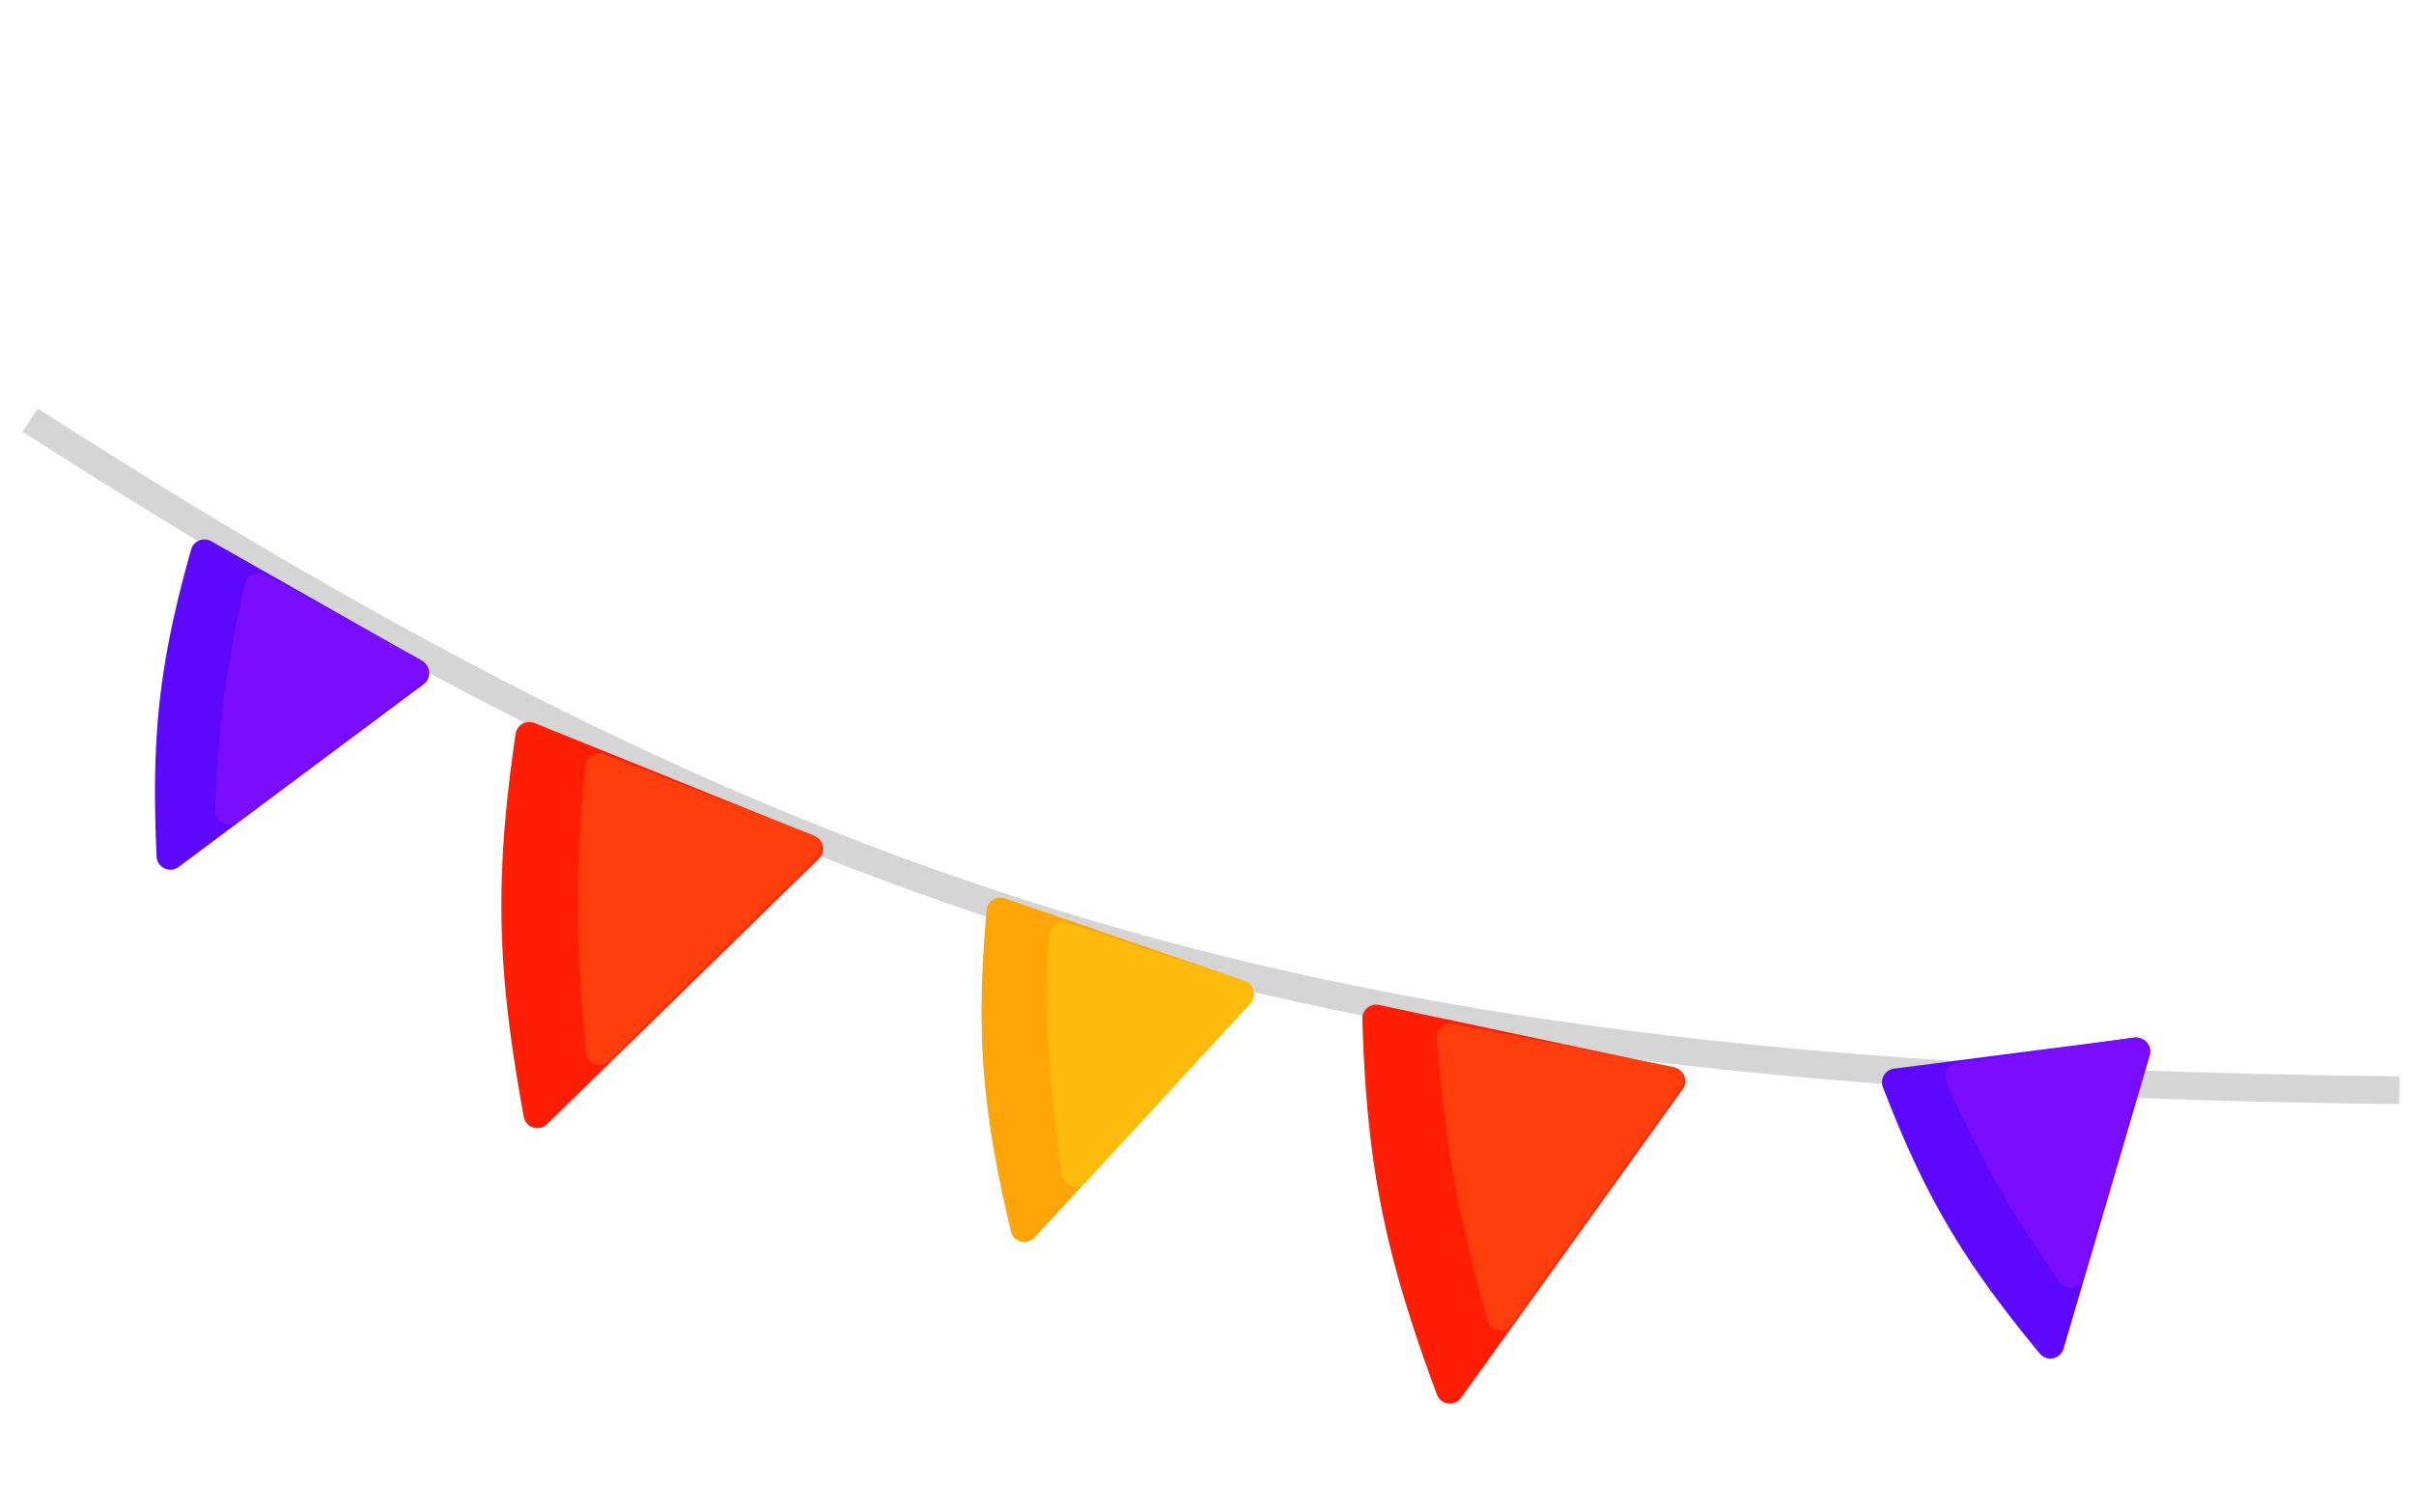 <svg width="174" height="109" fill="none" xmlns="http://www.w3.org/2000/svg"><g clip-path="url(#clip0_947_2930)"><path d="M2.17 30.283c58.243 37.389 95.862 47.48 170.774 48.305" stroke="#D5D5D5" stroke-width="2"/><path d="M11.287 61.749c-.38-8.424.109-13.751 2.493-22.14a.994.994 0 011.448-.592l15.202 8.634a1 1 0 01.104 1.67l-17.66 13.174a.992.992 0 01-1.587-.746zm135.738 35.824c-5.363-6.506-8.172-11.06-11.305-19.199a.995.995 0 01.803-1.342l17.34-2.228a1 1 0 011.087 1.273l-6.208 21.14a.992.992 0 01-1.717.356z" fill="#5D07FE"/><path d="M15.514 58.402c.253-6.123.72-10.197 2.153-16.349a.994.994 0 011.448-.643l11.226 6.172a1 1 0 01.116 1.678l-13.353 9.976c-.671.501-1.624.003-1.59-.834zm132.882 33.954c-3.476-5.046-5.549-8.584-8.099-14.364a.994.994 0 01.772-1.384l12.682-1.807a1 1 0 011.101 1.27l-4.685 15.997c-.235.805-1.296.979-1.771.288z" fill="#7A0DFF"/><path d="M72.867 88.771C70.835 80.2 70.3 74.664 71.118 65.605a.994.994 0 011.316-.849l17.266 5.95a1 1 0 01.41 1.624L74.564 89.21a.992.992 0 01-1.697-.439z" fill="#FFA507"/><path d="M76.549 84.689c-.925-6.364-1.23-10.63-.938-17.249a.994.994 0 011.305-.9l12.757 4.18a1 1 0 01.424 1.627L78.265 85.216c-.567.617-1.596.303-1.716-.527z" fill="#FFBC0D"/><path d="M37.751 80.507c-1.883-10.35-2.165-16.875-.586-27.611a.995.995 0 011.358-.776l20.167 8.143a1 1 0 01.324 1.642L39.425 81.04a.994.994 0 01-1.674-.532zm65.82 20.025c-3.652-9.866-5.064-16.242-5.375-27.09a.995.995 0 011.203-1l21.275 4.515a1 1 0 01.605 1.562l-15.967 22.246a.995.995 0 01-1.741-.233z" fill="#FF1D04"/><path d="M42.248 75.864c-.723-7.717-.827-12.75-.05-20.666a.996.996 0 011.351-.83l15.018 5.824a1 1 0 01.338 1.647l-14.97 14.643a.995.995 0 01-1.688-.618zm64.957 19.313c-2.053-7.474-3.03-12.414-3.64-20.343a.995.995 0 011.186-1.053l15.802 3.126a1 1 0 01.619 1.564l-12.198 17.021a.995.995 0 01-1.769-.315z" fill="#FF3D0D"/></g><defs><clipPath id="clip0_947_2930"><path fill="#fff" d="M0 0h173.068v108.879H0z"/></clipPath></defs></svg>